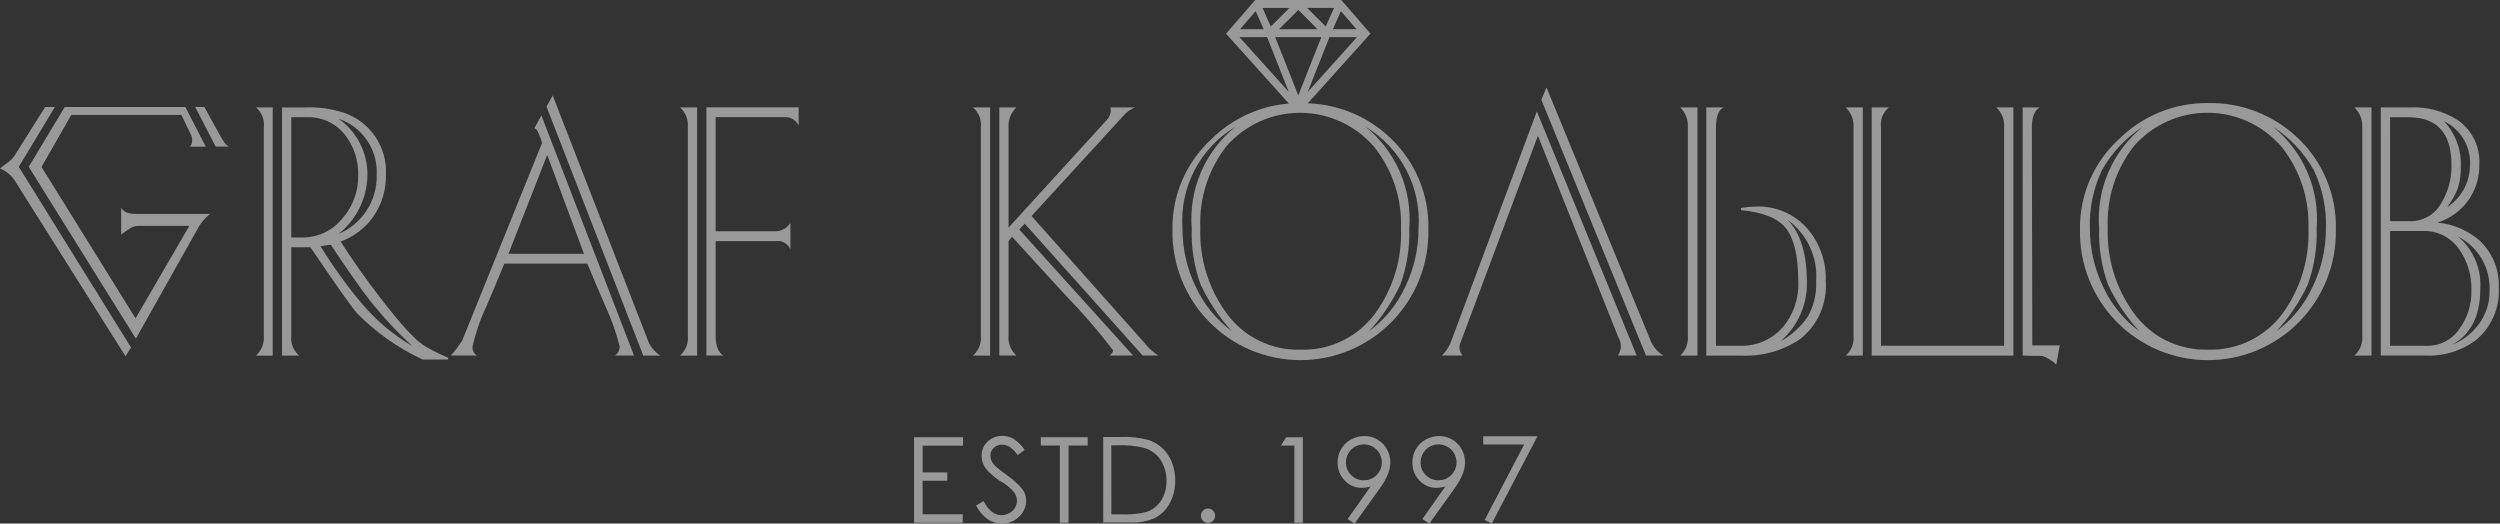 <svg width="191" height="40" viewBox="0 0 191 40" fill="none" xmlns="http://www.w3.org/2000/svg">
<rect x="0" y="0" width="191" height="40" fill="#333333" stroke="none"/>
<g opacity="0.5">
<path d="M69.835 33.405H73.575V34.048H70.487V36.092H72.371V36.728H70.487V39.29H73.55V39.938H69.835V33.405Z" fill="white"/>
<path d="M74.581 38.614L75.136 38.28C75.526 38.998 75.979 39.358 76.487 39.358C76.704 39.36 76.918 39.306 77.109 39.203C77.286 39.114 77.435 38.977 77.538 38.809C77.642 38.64 77.697 38.446 77.696 38.248C77.692 38.017 77.615 37.793 77.478 37.608C77.171 37.235 76.788 36.932 76.354 36.719C75.981 36.466 75.641 36.168 75.342 35.83C75.117 35.545 74.994 35.193 74.993 34.829C74.991 34.558 75.061 34.292 75.195 34.056C75.333 33.822 75.532 33.63 75.771 33.501C76.018 33.364 76.296 33.294 76.579 33.297C76.88 33.296 77.176 33.376 77.435 33.528C77.773 33.749 78.062 34.036 78.285 34.372L77.752 34.773C77.584 34.524 77.374 34.306 77.131 34.13C76.959 34.028 76.763 33.974 76.564 33.974C76.446 33.97 76.328 33.989 76.218 34.031C76.108 34.072 76.007 34.135 75.921 34.216C75.84 34.291 75.775 34.382 75.731 34.483C75.688 34.584 75.666 34.693 75.668 34.804C75.669 34.946 75.699 35.087 75.757 35.217C75.837 35.38 75.948 35.527 76.084 35.649C76.168 35.732 76.451 35.953 76.929 36.304C77.357 36.598 77.745 36.947 78.084 37.34C78.288 37.595 78.4 37.912 78.399 38.239C78.4 38.472 78.353 38.702 78.26 38.914C78.167 39.127 78.03 39.318 77.858 39.475C77.686 39.646 77.482 39.781 77.257 39.871C77.032 39.961 76.791 40.005 76.549 40C76.165 40.004 75.788 39.894 75.467 39.683C75.089 39.407 74.784 39.043 74.579 38.622" fill="white"/>
<path d="M79.516 34.038V33.405H83.1V34.038H81.638V39.936H80.974V34.038H79.516Z" fill="white"/>
<path d="M84.907 39.295H85.66C86.291 39.324 86.924 39.268 87.54 39.128C88.012 38.982 88.419 38.678 88.695 38.269C88.986 37.814 89.133 37.282 89.115 36.743C89.132 36.17 88.974 35.606 88.66 35.126C88.358 34.679 87.906 34.355 87.386 34.211C86.724 34.056 86.045 33.992 85.366 34.021H84.904L84.907 39.295ZM84.286 39.917V33.386H85.637C86.355 33.355 87.074 33.435 87.769 33.623C88.38 33.829 88.903 34.236 89.252 34.779C89.618 35.364 89.803 36.044 89.785 36.734C89.797 37.336 89.651 37.931 89.36 38.459C89.109 38.927 88.726 39.311 88.26 39.563C87.664 39.83 87.015 39.952 86.363 39.919L84.286 39.917Z" fill="white"/>
<path d="M92.293 38.852C92.365 38.851 92.436 38.865 92.502 38.893C92.569 38.921 92.628 38.962 92.678 39.014C92.729 39.065 92.769 39.125 92.797 39.191C92.824 39.257 92.838 39.328 92.838 39.4C92.838 39.472 92.824 39.543 92.797 39.609C92.769 39.675 92.729 39.735 92.678 39.786C92.628 39.838 92.569 39.879 92.502 39.907C92.436 39.935 92.365 39.949 92.293 39.948C92.22 39.95 92.148 39.936 92.082 39.908C92.015 39.88 91.955 39.839 91.905 39.786C91.854 39.735 91.814 39.675 91.787 39.609C91.759 39.543 91.745 39.472 91.745 39.4C91.745 39.328 91.759 39.257 91.787 39.191C91.814 39.125 91.854 39.065 91.905 39.014C91.955 38.962 92.015 38.92 92.082 38.892C92.148 38.864 92.22 38.85 92.293 38.852Z" fill="white"/>
<path d="M98.257 33.405H99.537V39.936H98.89V34.045H97.865L98.257 33.405Z" fill="white"/>
<path d="M104.197 36.692C104.378 36.696 104.559 36.662 104.727 36.593C104.895 36.525 105.047 36.422 105.174 36.293C105.43 36.035 105.573 35.687 105.573 35.323C105.573 34.96 105.43 34.612 105.174 34.354C104.982 34.161 104.736 34.03 104.469 33.977C104.202 33.924 103.925 33.952 103.674 34.056C103.423 34.161 103.208 34.338 103.058 34.565C102.907 34.792 102.828 35.059 102.829 35.331C102.826 35.511 102.86 35.69 102.929 35.856C102.998 36.022 103.101 36.173 103.231 36.297C103.357 36.426 103.508 36.528 103.675 36.596C103.841 36.665 104.02 36.699 104.201 36.696M103.49 40L102.957 39.656L104.721 37.158C104.505 37.231 104.279 37.27 104.05 37.272C103.804 37.276 103.56 37.228 103.334 37.132C103.108 37.036 102.904 36.893 102.737 36.712C102.558 36.53 102.419 36.314 102.325 36.076C102.232 35.839 102.187 35.586 102.193 35.331C102.189 34.973 102.281 34.621 102.46 34.311C102.638 34.008 102.894 33.758 103.202 33.587C103.518 33.407 103.875 33.313 104.238 33.315C104.588 33.314 104.933 33.406 105.236 33.582C105.538 33.755 105.787 34.008 105.956 34.313C106.129 34.619 106.221 34.965 106.222 35.316C106.219 35.606 106.164 35.894 106.06 36.164C105.91 36.54 105.716 36.896 105.481 37.225L103.49 40Z" fill="white"/>
<path d="M109.902 36.692C110.083 36.695 110.263 36.661 110.431 36.593C110.599 36.524 110.751 36.422 110.879 36.293C111.134 36.035 111.278 35.687 111.278 35.323C111.278 34.96 111.134 34.612 110.879 34.354C110.686 34.161 110.441 34.03 110.173 33.977C109.906 33.923 109.629 33.951 109.378 34.056C109.126 34.161 108.912 34.338 108.761 34.565C108.61 34.792 108.531 35.059 108.532 35.331C108.529 35.511 108.564 35.69 108.633 35.856C108.702 36.022 108.804 36.172 108.933 36.297C109.061 36.427 109.213 36.529 109.381 36.597C109.549 36.666 109.729 36.7 109.91 36.696M109.2 40L108.667 39.656L110.431 37.158C110.215 37.231 109.99 37.27 109.762 37.272C109.516 37.276 109.271 37.229 109.044 37.132C108.818 37.036 108.614 36.893 108.446 36.712C108.268 36.529 108.129 36.313 108.036 36.076C107.943 35.839 107.899 35.585 107.905 35.331C107.901 34.973 107.993 34.621 108.171 34.311C108.349 34.008 108.605 33.758 108.912 33.587C109.227 33.407 109.585 33.313 109.948 33.315C110.298 33.314 110.643 33.406 110.946 33.582C111.249 33.754 111.499 34.008 111.668 34.313C111.839 34.62 111.928 34.965 111.929 35.316C111.925 35.606 111.871 35.893 111.769 36.164C111.619 36.54 111.425 36.896 111.19 37.225L109.2 40Z" fill="white"/>
<path d="M113.32 33.331H117.462L113.972 39.997L113.431 39.723L116.446 33.955H113.32V33.331Z" fill="white"/>
<path d="M16.763 10.261L16.134 9.122L15.616 8.175H14.914L16.477 11.202H17.576C17.258 11.202 16.986 10.649 16.762 10.261M9.256 15.879V17.923C9.828 17.495 10.144 17.256 10.571 17.256H14.466L10.356 24.322L3.173 12.754L5.445 8.782H13.861L14.587 10.293C14.754 10.592 14.699 11.204 14.416 11.204H15.722L14.163 8.177H4.943L2.196 12.746L10.382 25.872L15.227 17.252C15.45 16.91 15.725 16.604 16.042 16.346H10.572C9.973 16.346 9.542 16.309 9.257 15.877M4.193 8.173H3.459L2.902 9.044L1.125 11.876C0.825 12.342 0.45 12.482 0 12.874C0.462 13.056 0.855 13.378 1.125 13.794L9.591 27.22L10.013 26.55L1.435 12.745L4.193 8.173ZM138.124 24.178C137.584 24.967 136.866 25.618 136.028 26.078C136.67 25.526 137.183 24.84 137.532 24.067C137.881 23.296 138.057 22.456 138.048 21.609C138.048 19.37 137.549 17.761 136.552 16.78C137.289 17.309 137.878 18.017 138.263 18.838C138.649 19.659 138.818 20.565 138.754 21.47C138.8 22.413 138.582 23.351 138.124 24.177M134.192 15.783C133.796 15.784 133.401 15.821 133.012 15.892V16.059C134.705 16.208 135.858 16.68 136.47 17.474C137.082 18.269 137.389 19.63 137.39 21.559C137.44 22.84 136.999 24.092 136.155 25.057C135.745 25.507 135.242 25.861 134.681 26.096C134.12 26.331 133.515 26.44 132.907 26.416H131.098V9.732C131.098 8.917 131.291 8.411 131.674 8.206H130.363V27.166H132.96C134.575 27.255 136.175 26.816 137.519 25.917C138.19 25.391 138.72 24.709 139.063 23.929C139.406 23.149 139.552 22.297 139.487 21.448C139.537 19.958 139.011 18.506 138.019 17.394C137.536 16.864 136.944 16.445 136.283 16.167C135.622 15.889 134.908 15.758 134.192 15.783ZM87.407 26.163L78.81 16.503L85.781 8.896C86.03 8.586 86.356 8.347 86.727 8.203H84.838C84.875 8.377 84.868 8.556 84.817 8.726C84.767 8.895 84.674 9.049 84.549 9.174L77.053 17.392V9.729C77.034 9.446 77.079 9.162 77.183 8.898C77.287 8.635 77.449 8.397 77.656 8.203H76.347V27.163H77.656C77.443 26.974 77.277 26.737 77.173 26.471C77.068 26.206 77.027 25.919 77.053 25.635V18.419L77.32 18.085C78.682 19.585 80.053 21.085 81.434 22.584C82.725 23.906 83.932 25.306 85.05 26.777C85.03 26.861 84.992 26.939 84.937 27.006C84.883 27.073 84.815 27.127 84.737 27.164H86.57L77.871 17.532L78.29 17.088L87.305 27.165H88.511C88.082 26.907 87.709 26.567 87.41 26.165M141.61 9.732V25.639C141.64 25.924 141.601 26.211 141.496 26.477C141.392 26.743 141.225 26.98 141.009 27.168H142.318V8.205H141.009C141.216 8.399 141.377 8.637 141.48 8.901C141.584 9.165 141.628 9.448 141.61 9.731M74.935 9.731V25.639C74.965 25.923 74.926 26.21 74.822 26.476C74.717 26.742 74.55 26.979 74.334 27.167H75.644V8.205H74.334C74.553 8.39 74.722 8.626 74.827 8.892C74.932 9.159 74.969 9.447 74.935 9.731ZM180.478 9.731V25.639C180.504 25.923 180.463 26.209 180.358 26.474C180.254 26.74 180.088 26.977 179.875 27.167H181.181V8.205H179.87C180.077 8.399 180.238 8.637 180.342 8.901C180.447 9.164 180.491 9.448 180.473 9.731M155.234 9.731C155.234 8.937 155.436 8.426 155.837 8.205H154.533V27.165C155.042 27.184 155.539 27.193 156.026 27.193C156.434 27.323 156.804 27.552 157.103 27.859L157.364 26.387H155.268L155.234 9.731ZM53.969 27.165H55.278C54.877 26.942 54.676 26.433 54.675 25.637V18.421H59.311C59.536 18.392 59.764 18.439 59.959 18.555C60.154 18.671 60.305 18.848 60.388 19.06V17.027C60.274 17.213 60.116 17.369 59.929 17.481C59.741 17.592 59.529 17.657 59.311 17.668H54.675V8.951H59.916C60.142 8.934 60.369 8.986 60.565 9.1C60.762 9.214 60.919 9.385 61.017 9.59V8.201H53.969V27.165ZM153.112 9.732V26.415H143.707V9.732C143.669 9.447 143.704 9.158 143.81 8.89C143.915 8.623 144.088 8.388 144.31 8.206H142.999V27.166H153.822V8.205H152.511C152.721 8.397 152.885 8.634 152.99 8.898C153.094 9.163 153.137 9.448 153.114 9.731M177.7 17.475C177.7 19.009 177.355 20.523 176.689 21.904C176.07 23.253 175.119 24.423 173.926 25.304C174.896 24.247 175.7 23.049 176.31 21.75C176.81 20.372 177.041 18.911 176.992 17.446C177.111 15.975 176.867 14.497 176.282 13.142C175.697 11.787 174.789 10.596 173.637 9.674C174.927 10.503 175.997 11.631 176.757 12.962C177.432 14.367 177.756 15.914 177.701 17.471M168.683 26.713C167.576 26.744 166.478 26.502 165.487 26.009C164.495 25.515 163.641 24.784 162.998 23.882C161.643 22.005 160.951 19.73 161.031 17.416C160.932 15.163 161.639 12.948 163.024 11.17C163.729 10.363 164.6 9.717 165.576 9.276C166.553 8.835 167.613 8.61 168.685 8.615C169.756 8.62 170.814 8.856 171.786 9.307C172.759 9.757 173.623 10.412 174.32 11.226C175.724 12.996 176.449 15.211 176.363 17.469C176.45 19.784 175.758 22.062 174.398 23.938C173.742 24.829 172.879 25.548 171.883 26.032C170.888 26.515 169.789 26.749 168.683 26.713ZM160.676 21.898C160.011 20.517 159.666 19.002 159.667 17.469C159.611 15.912 159.935 14.364 160.611 12.961C161.37 11.628 162.441 10.5 163.731 9.672C162.579 10.595 161.671 11.785 161.086 13.14C160.501 14.495 160.257 15.973 160.376 17.444C160.326 18.909 160.557 20.37 161.056 21.748C161.666 23.047 162.471 24.245 163.441 25.303C162.247 24.421 161.296 23.252 160.676 21.902M175.549 10.54C173.703 8.778 171.234 7.819 168.683 7.874C167.426 7.86 166.18 8.097 165.015 8.568C163.85 9.04 162.79 9.738 161.896 10.621C160.937 11.496 160.174 12.564 159.659 13.756C159.144 14.948 158.889 16.236 158.91 17.534C158.883 18.834 159.116 20.126 159.595 21.335C160.073 22.544 160.788 23.645 161.697 24.574C162.606 25.503 163.691 26.242 164.888 26.747C166.086 27.252 167.372 27.513 168.672 27.514C169.971 27.516 171.258 27.259 172.457 26.757C173.656 26.255 174.743 25.519 175.654 24.593C176.566 23.666 177.283 22.566 177.765 21.359C178.247 20.151 178.483 18.86 178.46 17.559C178.497 16.25 178.257 14.948 177.756 13.738C177.254 12.528 176.503 11.438 175.55 10.539M49.436 25.832L42.226 7.288L41.755 8.15L49.147 27.168H50.456C49.967 26.861 49.605 26.388 49.436 25.835M189.403 24.738C188.869 25.47 188.137 26.034 187.293 26.362C188.76 25.586 189.494 24.152 189.495 22.061C189.543 21.314 189.416 20.566 189.125 19.877C188.834 19.187 188.386 18.575 187.817 18.089C188.566 18.474 189.189 19.066 189.612 19.794C190.035 20.522 190.24 21.357 190.203 22.198C190.219 23.11 189.939 24.002 189.404 24.739M182.603 26.419V17.646H185.143C185.676 17.633 186.205 17.753 186.681 17.995C187.157 18.237 187.566 18.593 187.87 19.032C188.519 19.947 188.85 21.049 188.814 22.17C188.847 23.213 188.535 24.238 187.926 25.085C187.654 25.503 187.28 25.844 186.84 26.077C186.4 26.311 185.908 26.428 185.41 26.418L182.603 26.419ZM182.603 8.959H184.017C186.199 8.959 187.291 10.171 187.293 12.596C187.318 13.61 187.055 14.61 186.534 15.481C186.308 15.91 185.968 16.269 185.552 16.518C185.137 16.768 184.66 16.899 184.175 16.897H182.602L182.603 8.959ZM188.708 12.596C188.709 13.24 188.549 13.874 188.243 14.441C187.936 15.007 187.494 15.488 186.955 15.84C187.286 15.405 187.559 14.929 187.768 14.423C187.945 13.867 188.025 13.285 188.005 12.702C188.03 12.072 187.929 11.443 187.708 10.852C187.488 10.261 187.152 9.72 186.72 9.26C187.342 9.559 187.863 10.034 188.217 10.627C188.571 11.22 188.743 11.904 188.712 12.594M189.552 18.477C188.634 17.634 187.464 17.117 186.223 17.007C187.166 16.715 187.989 16.123 188.566 15.321C189.143 14.519 189.443 13.551 189.42 12.563C189.459 11.904 189.327 11.246 189.038 10.653C188.749 10.059 188.312 9.55 187.769 9.175C186.685 8.483 185.412 8.144 184.127 8.204H181.892V27.164H185.297C186.736 27.232 188.151 26.779 189.282 25.887C189.832 25.395 190.264 24.785 190.545 24.103C190.826 23.42 190.95 22.683 190.907 21.946C190.931 21.306 190.823 20.667 190.589 20.07C190.354 19.474 189.999 18.932 189.545 18.48M20.153 9.736V25.643C20.179 25.927 20.138 26.213 20.034 26.478C19.929 26.744 19.765 26.981 19.552 27.172H20.835V8.205H19.557C19.775 8.39 19.944 8.626 20.049 8.893C20.154 9.159 20.191 9.447 20.157 9.731M52.551 9.731V25.639C52.582 25.923 52.543 26.21 52.438 26.476C52.334 26.742 52.167 26.979 51.951 27.167H53.26V8.205H51.951C52.163 8.395 52.328 8.632 52.433 8.897C52.537 9.162 52.578 9.447 52.551 9.731ZM110.919 25.943C110.767 26.405 110.506 26.825 110.158 27.165H111.757C111.627 27.031 111.542 26.86 111.514 26.676C111.486 26.492 111.515 26.303 111.599 26.136L117.496 10.37L123.656 25.804C123.781 26.011 123.842 26.25 123.833 26.492C123.823 26.734 123.744 26.968 123.604 27.165H125.043L117.415 8.51L110.919 25.943ZM126.04 25.86L118.152 6.679L117.76 7.622L125.754 27.165H127.092C126.596 26.871 126.223 26.407 126.041 25.86M27.577 23.112C26.443 21.755 25.41 20.316 24.485 18.808L25.27 18.699C26.617 20.713 27.596 22.11 28.207 22.889C29.212 24.159 30.316 25.348 31.508 26.444C30.015 25.569 28.686 24.442 27.578 23.113M23.096 18.142H22.255V8.955H23.488C24.035 8.94 24.578 9.053 25.073 9.284C25.569 9.516 26.005 9.86 26.345 10.288C27.046 11.181 27.407 12.292 27.366 13.426C27.381 14.645 26.938 15.824 26.123 16.73C25.755 17.176 25.293 17.535 24.769 17.779C24.245 18.024 23.673 18.149 23.095 18.144M28.78 13.345C28.808 14.305 28.544 15.251 28.025 16.058C27.506 16.866 26.754 17.497 25.87 17.87C26.539 17.335 27.084 16.66 27.464 15.893C27.845 15.125 28.052 14.283 28.072 13.426C28.088 12.576 27.896 11.734 27.512 10.975C27.128 10.216 26.564 9.562 25.87 9.072C26.754 9.37 27.516 9.949 28.041 10.72C28.567 11.492 28.826 12.413 28.78 13.345ZM29.12 22.838C27.949 21.322 26.917 19.86 26.025 18.453C27.016 18.096 27.875 17.448 28.49 16.593C29.162 15.645 29.511 14.507 29.486 13.345C29.537 12.322 29.256 11.309 28.684 10.458C28.113 9.608 27.282 8.965 26.315 8.626C25.318 8.298 24.268 8.157 23.22 8.21H21.548V27.17H22.858C22.639 26.985 22.469 26.748 22.364 26.482C22.258 26.215 22.221 25.926 22.255 25.641V18.893H23.722C25.645 21.743 26.834 23.427 27.288 23.946C28.734 25.409 30.429 26.602 32.294 27.471H34.235V27.331C33.66 27.087 33.099 26.81 32.557 26.5C31.84 26.112 30.695 24.89 29.123 22.835M128.951 9.732V25.639C128.977 25.921 128.939 26.205 128.839 26.47C128.739 26.735 128.58 26.974 128.375 27.168H129.686V8.205H128.374C128.573 8.403 128.728 8.642 128.827 8.906C128.927 9.169 128.969 9.45 128.95 9.731M44.614 19.391H38.846L41.807 11.837L44.614 19.391ZM40.835 9.787L41.019 9.924C41.187 10.242 41.319 10.578 41.412 10.925L35.331 25.972C35.076 26.399 34.779 26.799 34.442 27.165H36.434C36.328 27.095 36.242 27 36.183 26.888C36.123 26.776 36.093 26.651 36.094 26.524C36.326 25.462 36.677 24.428 37.142 23.444C37.616 22.352 38.079 21.251 38.532 20.141H44.871C45.326 21.233 45.789 22.325 46.262 23.416C46.715 24.388 47.075 25.401 47.337 26.442C47.347 26.584 47.319 26.727 47.255 26.854C47.19 26.982 47.092 27.089 46.971 27.164H48.438L41.361 8.816L40.835 9.787ZM108.374 17.475C108.376 19.009 108.031 20.523 107.365 21.904C106.746 23.253 105.794 24.423 104.6 25.304C105.571 24.247 106.375 23.049 106.986 21.75C107.485 20.372 107.715 18.911 107.666 17.446C107.784 15.975 107.54 14.497 106.956 13.143C106.371 11.788 105.463 10.597 104.312 9.674C105.645 10.47 106.73 11.621 107.448 12.998C108.165 14.375 108.485 15.925 108.374 17.473M99.359 26.716C98.251 26.747 97.154 26.505 96.162 26.011C95.171 25.517 94.316 24.787 93.674 23.884C92.318 22.007 91.626 19.732 91.706 17.418C91.607 15.165 92.314 12.951 93.699 11.172C94.404 10.365 95.275 9.72 96.251 9.279C97.228 8.838 98.288 8.613 99.359 8.618C100.43 8.623 101.488 8.859 102.46 9.31C103.432 9.76 104.296 10.415 104.993 11.229C106.398 12.998 107.122 15.213 107.036 17.471C107.122 19.787 106.43 22.065 105.069 23.94C104.413 24.832 103.551 25.55 102.556 26.034C101.56 26.517 100.463 26.751 99.357 26.716M91.35 21.901C90.684 20.519 90.338 19.005 90.339 17.471C90.228 15.923 90.55 14.373 91.267 12.996C91.985 11.619 93.07 10.469 94.403 9.672C93.252 10.595 92.345 11.786 91.76 13.141C91.175 14.496 90.931 15.973 91.048 17.444C90.999 18.909 91.23 20.37 91.73 21.748C92.339 23.048 93.144 24.247 94.116 25.303C92.922 24.421 91.97 23.252 91.351 21.902M97.427 2.838H100.949L99.189 7.288L97.427 2.838ZM94.695 2.838H96.807L98.465 7.023L94.695 2.838ZM95.932 0.854L96.545 2.231H94.74L95.932 0.854ZM98.515 0.605L97.087 2.027L96.454 0.605H98.515ZM100.657 2.231H97.716L99.194 0.764L100.657 2.231ZM101.92 0.605L101.287 2.027L99.866 0.605H101.92ZM103.637 2.231H101.832L102.444 0.854L103.637 2.231ZM99.911 7.023L101.569 2.838H103.674L99.911 7.023ZM106.222 10.535C104.517 8.908 102.271 7.967 99.915 7.892L104.702 2.569L102.472 0H95.899L93.671 2.577L98.468 7.909C96.243 8.092 94.154 9.051 92.566 10.62C91.606 11.494 90.843 12.562 90.328 13.754C89.813 14.946 89.557 16.234 89.577 17.532C89.55 18.832 89.783 20.124 90.262 21.333C90.741 22.542 91.455 23.644 92.364 24.573C93.273 25.502 94.359 26.241 95.556 26.746C96.754 27.251 98.04 27.512 99.34 27.514C100.64 27.515 101.927 27.258 103.126 26.756C104.325 26.254 105.412 25.518 106.323 24.591C107.235 23.664 107.953 22.565 108.434 21.357C108.916 20.149 109.152 18.858 109.129 17.558C109.166 16.248 108.926 14.946 108.424 13.736C107.923 12.526 107.172 11.436 106.219 10.537" fill="white"/>
</g>
</svg>
